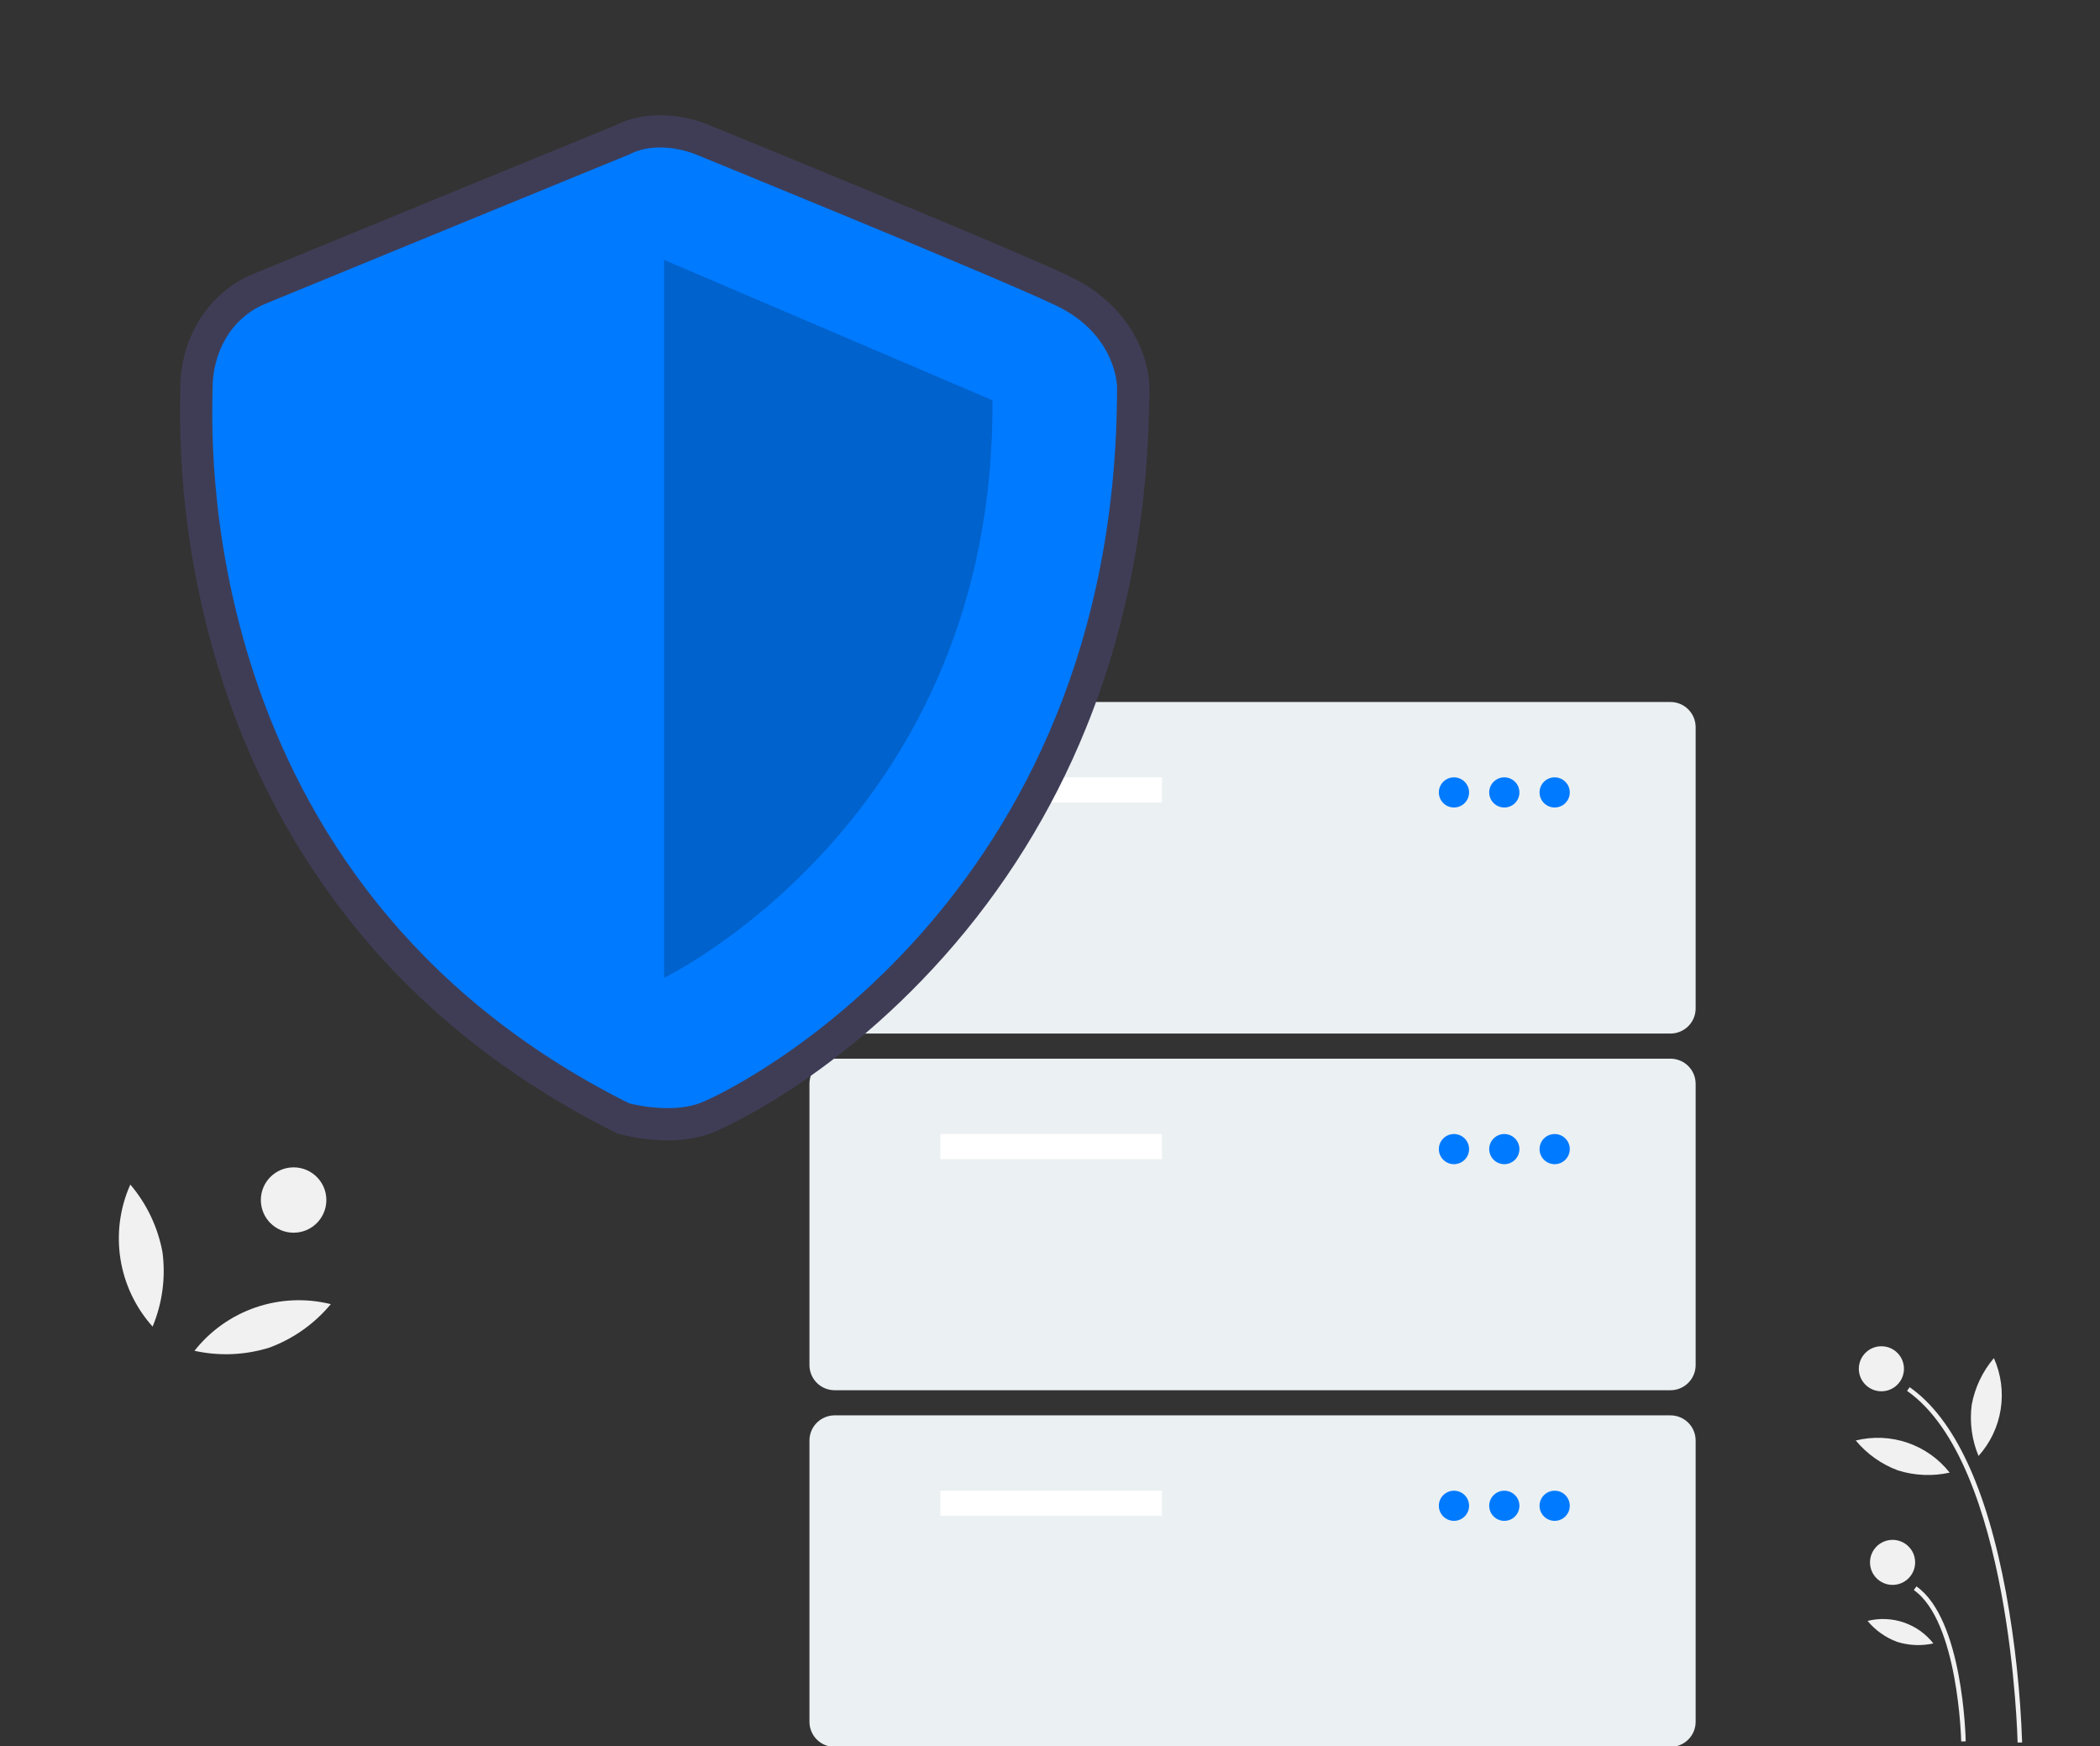 <svg width="314" height="261" viewBox="0 0 314 261" fill="none" xmlns="http://www.w3.org/2000/svg">
<rect x="0" y="0" width="314" height="261" fill="#333333" stroke="none"/>
<g clipPath="url(#clip0_12_1717)">
<path d="M301.681 260.477L302.356 260.464C302.095 252.98 301.294 245.525 299.96 238.157C297.043 222.38 292.191 212.019 285.539 207.361L285.152 207.912C300.689 218.793 301.673 260.061 301.681 260.477Z" fill="#F1F1F1"/>
<path d="M293.246 260.316L293.921 260.303C293.907 259.557 293.485 241.991 286.552 237.136L286.164 237.687C292.818 242.346 293.243 260.137 293.246 260.316Z" fill="#F1F1F1"/>
<path d="M281.313 207.973C283.177 207.973 284.687 206.466 284.687 204.608C284.687 202.749 283.177 201.242 281.313 201.242C279.45 201.242 277.939 202.749 277.939 204.608C277.939 206.466 279.45 207.973 281.313 207.973Z" fill="#F1F1F1"/>
<path d="M282.984 236.914C284.847 236.914 286.358 235.407 286.358 233.549C286.358 231.69 284.847 230.183 282.984 230.183C281.12 230.183 279.61 231.69 279.61 233.549C279.61 235.407 281.12 236.914 282.984 236.914Z" fill="#F1F1F1"/>
<path d="M294.819 209.99C294.481 212.586 294.832 215.225 295.837 217.643C297.594 215.685 298.745 213.262 299.152 210.667C299.559 208.071 299.206 205.414 298.134 203.014C296.435 205.01 295.292 207.415 294.819 209.99Z" fill="#F1F1F1"/>
<path d="M283.79 219.801C286.294 220.586 288.961 220.7 291.523 220.134C289.896 218.068 287.705 216.515 285.214 215.663C282.722 214.811 280.037 214.695 277.481 215.33C279.155 217.346 281.331 218.887 283.79 219.801Z" fill="#F1F1F1"/>
<path d="M283.666 245.431C285.421 245.981 287.29 246.061 289.086 245.665C287.946 244.216 286.41 243.128 284.664 242.531C282.917 241.933 281.035 241.852 279.244 242.297C280.417 243.71 281.942 244.791 283.666 245.431Z" fill="#F1F1F1"/>
<path d="M43.901 184.269C46.605 184.269 48.798 182.082 48.798 179.385C48.798 176.687 46.605 174.5 43.901 174.5C41.196 174.5 39.003 176.687 39.003 179.385C39.003 182.082 41.196 184.269 43.901 184.269Z" fill="#F1F1F1"/>
<path d="M24.297 187.197C24.788 190.965 24.278 194.795 22.819 198.305C20.27 195.463 18.599 191.947 18.008 188.179C17.416 184.412 17.93 180.554 19.486 177.072C21.951 179.968 23.61 183.46 24.297 187.197Z" fill="#F1F1F1"/>
<path d="M40.305 201.437C36.67 202.576 32.8 202.742 29.081 201.92C31.442 198.922 34.623 196.668 38.239 195.431C41.855 194.194 45.753 194.026 49.463 194.947C47.032 197.873 43.874 200.111 40.305 201.437Z" fill="#F1F1F1"/>
<path d="M249.775 154.499H124.797C123.799 154.498 122.842 154.102 122.137 153.398C121.431 152.695 121.034 151.74 121.033 150.745V108.692C121.034 107.696 121.431 106.742 122.137 106.038C122.842 105.334 123.799 104.938 124.797 104.937H249.775C250.773 104.938 251.73 105.334 252.436 106.038C253.142 106.742 253.539 107.696 253.54 108.692V150.745C253.539 151.74 253.142 152.695 252.436 153.398C251.73 154.102 250.773 154.498 249.775 154.499Z" fill="#EBF0F2"/>
<path d="M173.735 116.201H140.608V119.956H173.735V116.201Z" fill="white"/>
<path d="M217.402 120.707C218.65 120.707 219.661 119.698 219.661 118.454C219.661 117.21 218.65 116.201 217.402 116.201C216.155 116.201 215.144 117.21 215.144 118.454C215.144 119.698 216.155 120.707 217.402 120.707Z" fill="#007AFF"/>
<path d="M224.931 120.707C226.178 120.707 227.189 119.698 227.189 118.454C227.189 117.21 226.178 116.201 224.931 116.201C223.683 116.201 222.672 117.21 222.672 118.454C222.672 119.698 223.683 120.707 224.931 120.707Z" fill="#007AFF"/>
<path d="M232.46 120.707C233.707 120.707 234.718 119.698 234.718 118.454C234.718 117.21 233.707 116.201 232.46 116.201C231.212 116.201 230.201 117.21 230.201 118.454C230.201 119.698 231.212 120.707 232.46 120.707Z" fill="#007AFF"/>
<path d="M249.775 207.816H124.797C123.799 207.815 122.842 207.419 122.137 206.715C121.431 206.011 121.034 205.057 121.033 204.062V162.009C121.034 161.013 121.431 160.059 122.137 159.355C122.842 158.651 123.799 158.255 124.797 158.254H249.775C250.773 158.255 251.73 158.651 252.436 159.355C253.142 160.059 253.539 161.013 253.54 162.009V204.062C253.539 205.057 253.142 206.011 252.436 206.715C251.73 207.419 250.773 207.815 249.775 207.816Z" fill="#EBF0F2"/>
<path d="M173.735 169.518H140.608V173.273H173.735V169.518Z" fill="white"/>
<path d="M217.402 174.024C218.65 174.024 219.661 173.015 219.661 171.771C219.661 170.527 218.65 169.518 217.402 169.518C216.155 169.518 215.144 170.527 215.144 171.771C215.144 173.015 216.155 174.024 217.402 174.024Z" fill="#007AFF"/>
<path d="M224.931 174.024C226.178 174.024 227.189 173.015 227.189 171.771C227.189 170.527 226.178 169.518 224.931 169.518C223.683 169.518 222.672 170.527 222.672 171.771C222.672 173.015 223.683 174.024 224.931 174.024Z" fill="#007AFF"/>
<path d="M232.46 174.024C233.707 174.024 234.718 173.015 234.718 171.771C234.718 170.527 233.707 169.518 232.46 169.518C231.212 169.518 230.201 170.527 230.201 171.771C230.201 173.015 231.212 174.024 232.46 174.024Z" fill="#007AFF"/>
<path d="M249.775 261.134H124.797C123.799 261.133 122.842 260.737 122.137 260.033C121.431 259.329 121.034 258.374 121.033 257.379V215.326C121.034 214.331 121.431 213.376 122.137 212.672C122.842 211.968 123.799 211.572 124.797 211.571H249.775C250.773 211.572 251.73 211.968 252.436 212.672C253.142 213.376 253.539 214.331 253.54 215.326V257.379C253.539 258.374 253.142 259.329 252.436 260.033C251.73 260.737 250.773 261.133 249.775 261.134Z" fill="#EBF0F2"/>
<path d="M173.735 222.835H140.608V226.59H173.735V222.835Z" fill="white"/>
<path d="M217.402 227.341C218.65 227.341 219.661 226.332 219.661 225.088C219.661 223.844 218.65 222.835 217.402 222.835C216.155 222.835 215.144 223.844 215.144 225.088C215.144 226.332 216.155 227.341 217.402 227.341Z" fill="#007AFF"/>
<path d="M224.931 227.341C226.178 227.341 227.189 226.332 227.189 225.088C227.189 223.844 226.178 222.835 224.931 222.835C223.683 222.835 222.672 223.844 222.672 225.088C222.672 226.332 223.683 227.341 224.931 227.341Z" fill="#007AFF"/>
<path d="M232.46 227.341C233.707 227.341 234.718 226.332 234.718 225.088C234.718 223.844 233.707 222.835 232.46 222.835C231.212 222.835 230.201 223.844 230.201 225.088C230.201 226.332 231.212 227.341 232.46 227.341Z" fill="#007AFF"/>
<path d="M99.802 170.459C97.422 170.451 95.052 170.145 92.748 169.549L92.294 169.423L91.873 169.213C76.642 161.596 63.793 151.536 53.682 139.311C45.313 129.132 38.787 117.575 34.4 105.159C29.153 90.294 26.628 74.609 26.947 58.854C26.954 58.523 26.959 58.267 26.959 58.092C26.959 50.432 31.221 43.712 37.818 40.971C42.866 38.873 88.705 20.093 92.017 18.736C98.254 15.619 104.908 18.221 105.973 18.676C108.362 19.65 150.737 36.937 159.894 41.287C169.331 45.769 171.849 53.822 171.849 57.873C171.849 76.215 168.664 93.357 162.383 108.822C157.311 121.341 150.121 132.898 141.128 142.99C123.776 162.466 106.42 169.371 106.252 169.432C104.178 170.144 101.996 170.491 99.802 170.459ZM95.721 160.375C97.225 160.711 100.69 161.216 102.948 160.394C105.816 159.351 120.343 151.837 133.918 136.6C152.674 115.547 162.191 89.083 162.205 57.941C162.171 57.31 161.722 52.81 155.747 49.972C146.768 45.707 102.722 27.743 102.279 27.562L102.157 27.511C101.234 27.125 98.296 26.312 96.271 27.371L95.866 27.559C95.375 27.761 46.717 47.694 41.527 49.851C37.897 51.359 36.604 55.097 36.604 58.092C36.604 58.31 36.598 58.629 36.59 59.04C36.175 80.349 41.119 132.782 95.721 160.375Z" fill="#3F3D56"/>
<path d="M94.033 23.11C94.033 23.11 44.933 43.224 39.672 45.411C34.411 47.597 31.781 52.844 31.781 58.092C31.781 63.339 27.835 131.808 94.033 164.913C94.033 164.913 100.042 166.571 104.6 164.913C109.158 163.255 167.026 135.27 167.026 57.873C167.026 57.873 167.026 50.002 157.82 45.63C148.614 41.257 104.103 23.11 104.103 23.11C104.103 23.11 98.637 20.705 94.033 23.11Z" fill="#007AFF"/>
<path opacity="0.2" d="M99.294 38.852V146.155C99.294 146.155 148.833 122.37 148.395 59.841L99.294 38.852Z" fill="black"/>
</g>
<defs>
<clipPath id="clip0_12_1717">
<rect width="314" height="261" fill="white"/>
</clipPath>
</defs>
</svg>
